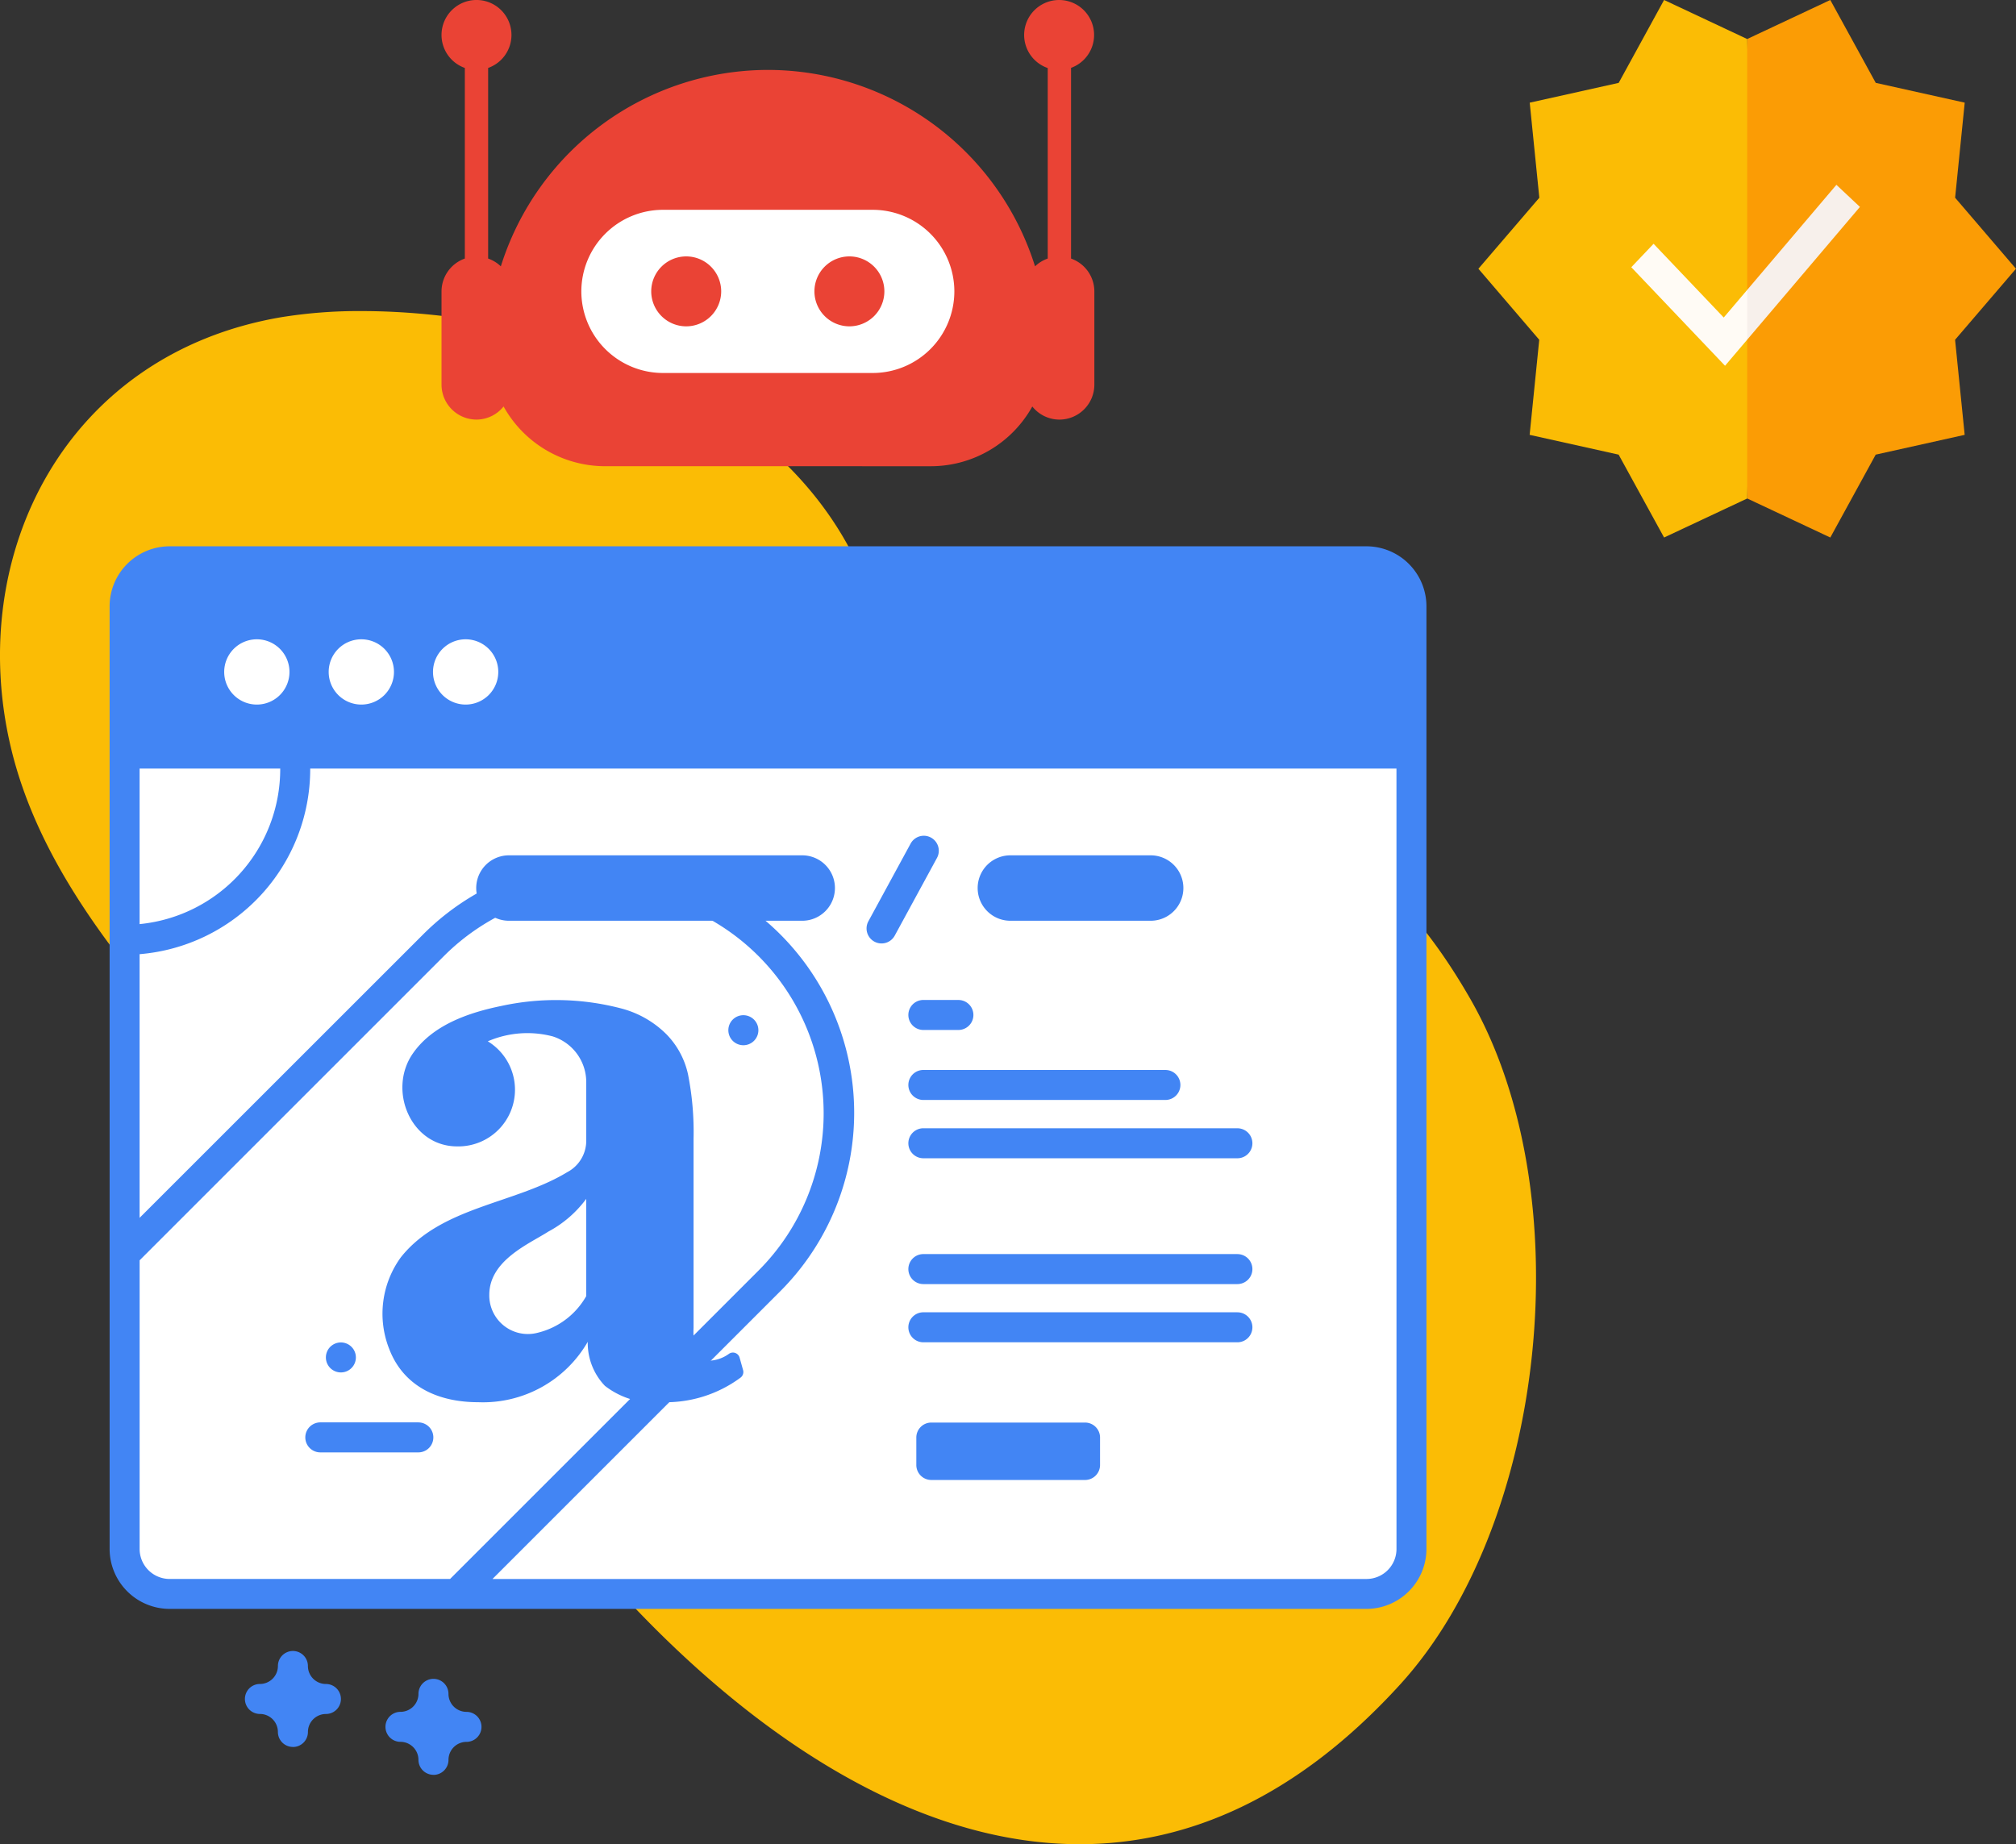 <svg xmlns="http://www.w3.org/2000/svg" width="105" height="96.064" viewBox="0 0 105 96.064">
  <rect x="0" y="0" width="105" height="96.064" fill="#333333" stroke="none"/>
  <g id="グループ_18219" data-name="グループ 18219" transform="translate(-259 -9105.901)">
    <g id="グループ_18065" data-name="グループ 18065" transform="translate(259 9122.105)">
      <path id="パス_54062" data-name="パス 54062" d="M45.888,16.73c2.255,9.644,2.189,17.512,7.879,17.659,3.386.088,5.152-6.923,9.827-7.5,6.1-.753,10.335,4.327,12.978,8.928,5.813,10.121,4,27.331-3.649,35.724-5.392,5.92-11.08,8.313-16.665,8.32h-.044c-13.573-.014-26.536-14.1-33.191-25.868C16.994,43.334,3.392,34.718.559,22.7-1.812,12.645,3.45,2.234,14.638.321A25.264,25.264,0,0,1,18.832,0C28.39,0,42.971,4.254,45.888,16.73" transform="translate(0)" fill="#fbbc05"/>
      <path id="パス_54064" data-name="パス 54064" d="M108.551,85.767v49.1a2.344,2.344,0,0,1-2.344,2.344H43.873a2.344,2.344,0,0,1-2.344-2.344v-49.1a2.344,2.344,0,0,1,2.344-2.344h62.334a2.344,2.344,0,0,1,2.344,2.344" transform="translate(-35.039 -70.388)" fill="#fff"/>
      <path id="パス_54065" data-name="パス 54065" d="M50.415,152.733a8.887,8.887,0,0,1-8.886,8.887v-8.887Z" transform="translate(-35.039 -128.868)" fill="#fff"/>
      <path id="パス_54066" data-name="パス 54066" d="M75.1,209.413,58.8,225.705H43.873a2.344,2.344,0,0,1-2.344-2.344V208l16.078-16.078A12.367,12.367,0,1,1,75.1,209.413Z" transform="translate(-35.039 -158.88)" fill="#fff"/>
      <path id="パス_54067" data-name="パス 54067" d="M108.551,94.25V85.764a2.344,2.344,0,0,0-2.344-2.344H43.873a2.344,2.344,0,0,0-2.344,2.344V94.25Z" transform="translate(-35.527 -70.42)" fill="#4285f4"/>
      <path id="パス_54068" data-name="パス 54068" d="M101.989,78.42H39.654a3.129,3.129,0,0,0-3.125,3.125v49.1h0a3.129,3.129,0,0,0,3.125,3.125h62.335a3.129,3.129,0,0,0,3.125-3.125v-49.1a3.129,3.129,0,0,0-3.125-3.125M39.654,132.211a1.564,1.564,0,0,1-1.562-1.562V115.613L53.941,99.764a11.585,11.585,0,0,1,16.384,16.384L54.262,132.211Zm63.9-1.562a1.564,1.564,0,0,1-1.562,1.563H56.471L71.43,117.253A13.148,13.148,0,1,0,52.836,98.659L38.091,113.4V99.666a9.679,9.679,0,0,0,8.886-9.635.781.781,0,0,0-1.562,0A8.116,8.116,0,0,1,38.091,98.1V81.545a1.564,1.564,0,0,1,1.563-1.562h62.335a1.564,1.564,0,0,1,1.563,1.563Z" transform="translate(-30.82 -66.167)" fill="#4285f4"/>
      <path id="パス_54069" data-name="パス 54069" d="M76.424,109.42a1.7,1.7,0,1,1-1.7,1.7,1.7,1.7,0,0,1,1.7-1.7" transform="translate(-63.047 -92.323)" fill="#fff"/>
      <path id="パス_54070" data-name="パス 54070" d="M111.225,109.42a1.7,1.7,0,1,1-1.7,1.7,1.7,1.7,0,0,1,1.7-1.7" transform="translate(-92.406 -92.323)" fill="#fff"/>
      <path id="パス_54071" data-name="パス 54071" d="M146.025,109.42a1.7,1.7,0,1,1-1.7,1.7,1.7,1.7,0,0,1,1.7-1.7" transform="translate(-121.773 -92.323)" fill="#fff"/>
      <path id="パス_54073" data-name="パス 54073" d="M277.266,105.039a2.118,2.118,0,1,0-.659,3.441l.679.679a.781.781,0,1,0,1.1-1.1l-.679-.679a2.12,2.12,0,0,0-.445-2.337m-1.891,1.1a.556.556,0,1,1,0,.786.557.557,0,0,1,0-.786" transform="translate(-230.891 -88.104)" fill="#4285f4"/>
      <path id="パス_54074" data-name="パス 54074" d="M146.115,248.337a.361.361,0,0,0-.543-.208,1.9,1.9,0,0,1-1,.366.672.672,0,0,1-.68-.388,3.521,3.521,0,0,1-.175-1.32v-9.84a15.48,15.48,0,0,0-.291-3.379,4.286,4.286,0,0,0-1.146-2.1,5.192,5.192,0,0,0-2.33-1.321,13.4,13.4,0,0,0-6.236-.132c-1.7.347-3.586.988-4.62,2.482-1.32,1.907-.107,4.835,2.311,4.836A2.953,2.953,0,0,0,133,231.859a5.2,5.2,0,0,1,3.379-.257,2.5,2.5,0,0,1,1.749,2.376v3.046a1.851,1.851,0,0,1-.99,1.651c-2.731,1.659-6.558,1.787-8.661,4.428a4.991,4.991,0,0,0-.607,4.793c.766,1.984,2.6,2.762,4.627,2.762a6.3,6.3,0,0,0,5.709-3.146,3.224,3.224,0,0,0,.893,2.292,4.168,4.168,0,0,0,2.991.854,6.552,6.552,0,0,0,4.076-1.282.364.364,0,0,0,.131-.388Zm-7.987-3.208a3.981,3.981,0,0,1-2.525,1.91,2.009,2.009,0,0,1-2.525-1.975c0-1.793,2.058-2.642,3.068-3.289a5.926,5.926,0,0,0,1.981-1.709v5.063Z" transform="translate(-107.594 -193.821)" fill="#4285f4"/>
      <path id="パス_54075" data-name="パス 54075" d="M175.742,184.852H160.468a1.7,1.7,0,1,1,0-3.408h15.275a1.7,1.7,0,0,1,0,3.408" transform="translate(-133.961 -153.094)" fill="#4285f4"/>
      <path id="パス_54076" data-name="パス 54076" d="M334.891,184.852h-7.306a1.7,1.7,0,0,1,0-3.408h7.306a1.7,1.7,0,1,1,0,3.408" transform="translate(-274.961 -153.094)" fill="#4285f4"/>
      <path id="パス_54077" data-name="パス 54077" d="M289.641,180.526a.781.781,0,0,1-.686-1.154l2.2-4.047a.781.781,0,0,1,1.373.746l-2.2,4.047a.781.781,0,0,1-.687.408" transform="translate(-243.727 -147.586)" fill="#4285f4"/>
      <path id="パス_54078" data-name="パス 54078" d="M319.961,272.428H303.6a.781.781,0,0,0,0,1.563h16.356a.781.781,0,0,0,0-1.562" transform="translate(-255.508 -229.861)" fill="#4285f4"/>
      <path id="パス_54079" data-name="パス 54079" d="M316.211,253H303.6a.781.781,0,0,0,0,1.563h12.606a.781.781,0,0,0,0-1.562" transform="translate(-255.508 -213.47)" fill="#4285f4"/>
      <path id="パス_54080" data-name="パス 54080" d="M305.429,229.655H303.6a.781.781,0,0,0,0,1.563h1.825a.781.781,0,0,0,0-1.562" transform="translate(-255.508 -193.771)" fill="#4285f4"/>
      <path id="パス_54081" data-name="パス 54081" d="M107.664,370.5h-5.106a.781.781,0,0,0,0,1.563h5.106a.781.781,0,0,0,0-1.562" transform="translate(-85.875 -312.612)" fill="#4285f4"/>
      <path id="パス_54083" data-name="パス 54083" d="M319.961,333.8H303.6a.781.781,0,0,0,0,1.563h16.356a.781.781,0,0,0,0-1.562" transform="translate(-255.508 -281.647)" fill="#4285f4"/>
      <path id="パス_54084" data-name="パス 54084" d="M319.961,314.376H303.6a.781.781,0,0,0,0,1.563h16.356a.781.781,0,0,0,0-1.562" transform="translate(-255.508 -265.255)" fill="#4285f4"/>
      <path id="パス_54085" data-name="パス 54085" d="M314.24,373.5h-8.007a.781.781,0,0,1-.781-.781v-1.429a.781.781,0,0,1,.781-.781h8.007a.781.781,0,0,1,.781.781v1.429a.781.781,0,0,1-.781.781" transform="translate(-257.727 -312.612)" fill="#4285f4"/>
      <path id="パス_54086" data-name="パス 54086" d="M219.328,237.3a.782.782,0,1,1-.782.782.781.781,0,0,1,.782-.782" transform="translate(-180.611 -200.622)" fill="#4285f4"/>
      <path id="パス_54087" data-name="パス 54087" d="M134.365,354.433a.781.781,0,1,1,.647.9.781.781,0,0,1-.647-.9" transform="translate(-117.381 -300.057)" fill="#4285f4"/>
      <path id="パス_54090" data-name="パス 54090" d="M84.122,451.683a.781.781,0,0,1-.781-.781.938.938,0,0,0-.937-.937.781.781,0,0,1,0-1.562.938.938,0,0,0,.938-.937.781.781,0,1,1,1.562,0,.938.938,0,0,0,.938.938.781.781,0,0,1,0,1.563.938.938,0,0,0-.937.938.781.781,0,0,1-.781.781" transform="translate(-68.867 -376.889)" fill="#4285f4"/>
      <path id="パス_54092" data-name="パス 54092" d="M130.958,460.974a.781.781,0,0,1-.781-.781.938.938,0,0,0-.937-.937.781.781,0,0,1,0-1.562.938.938,0,0,0,.938-.937.781.781,0,0,1,1.563,0,.938.938,0,0,0,.938.938.781.781,0,1,1,0,1.563.938.938,0,0,0-.937.938.781.781,0,0,1-.781.781" transform="translate(-108.383 -384.728)" fill="#4285f4"/>
      <g id="グループ_18067" data-name="グループ 18067" transform="translate(22.997 -16.206)">
        <path id="合体_572" data-name="合体 572" d="M-3989.5-2325.509a6.052,6.052,0,0,1-5.269-3.112,1.811,1.811,0,0,1-1.411.683,1.823,1.823,0,0,1-1.821-1.821v-4.857a1.818,1.818,0,0,1,1.214-1.71v-9.929a1.822,1.822,0,0,1-1.214-1.718,1.822,1.822,0,0,1,1.821-1.822,1.822,1.822,0,0,1,1.822,1.822,1.822,1.822,0,0,1-1.215,1.718v9.929a1.827,1.827,0,0,1,.661.406A14.6,14.6,0,0,1-3981-2346.152a14.594,14.594,0,0,1,13.911,10.232,1.829,1.829,0,0,1,.661-.406v-9.924a1.823,1.823,0,0,1-1.228-1.722,1.822,1.822,0,0,1,1.821-1.822,1.822,1.822,0,0,1,1.822,1.822,1.822,1.822,0,0,1-1.2,1.713v9.934a1.818,1.818,0,0,1,1.214,1.71v4.857a1.823,1.823,0,0,1-1.821,1.821,1.81,1.81,0,0,1-1.411-.683,6.052,6.052,0,0,1-5.269,3.112Z" transform="translate(3998 2349.796)" fill="#ea4335"/>
        <path id="前面オブジェクトで型抜き_1" data-name="前面オブジェクトで型抜き 1" d="M-3975.541-2330.364h-10.928a4.255,4.255,0,0,1-4.25-4.25,4.255,4.255,0,0,1,4.25-4.25h10.928a4.255,4.255,0,0,1,4.25,4.25A4.255,4.255,0,0,1-3975.541-2330.364Zm-1.216-6.073a1.823,1.823,0,0,0-1.822,1.821,1.824,1.824,0,0,0,1.822,1.822,1.823,1.823,0,0,0,1.821-1.822A1.823,1.823,0,0,0-3976.757-2336.437Zm-8.5,0a1.823,1.823,0,0,0-1.822,1.821,1.824,1.824,0,0,0,1.822,1.822,1.824,1.824,0,0,0,1.822-1.822A1.823,1.823,0,0,0-3985.257-2336.437Z" transform="translate(3998 2349.795)" fill="#fff"/>
      </g>
    </g>
    <g id="コンポーネント_42_7" data-name="コンポーネント 42 – 7" transform="translate(336 9105.901)">
      <path id="パス_53726" data-name="パス 53726" d="M250.23,0,245.9,2.034,245.32,14l.584,11.967L250.231,28l2.364-4.317,4.634-1.031-.5-4.952L259.9,14l-3.169-3.7.5-4.952-4.634-1.031Z" transform="translate(-231.902 -0.001)" fill="#fb9c05"/>
      <path id="パス_53727" data-name="パス 53727" d="M9.671,0,7.307,4.318,2.673,5.349l.5,4.952L0,14l3.169,3.7-.5,4.952,4.635,1.031L9.671,28,14,25.968V2.034Z" transform="translate(0 -0.001)" fill="#fbbc05"/>
      <path id="パス_53728" data-name="パス 53728" d="M251.773,168.643l-1.225-1.15-4.643,5.469-.584,1.359.584,1.234Z" transform="translate(-231.902 -157.865)" fill="#f7f0eb"/>
      <path id="パス_53729" data-name="パス 53729" d="M146.687,220.928l-1.161,1.221,4.883,5.133,1.158-1.364v-2.593l-1.226,1.444Z" transform="translate(-137.563 -208.229)" fill="#fffbf5"/>
    </g>
  </g>
</svg>
